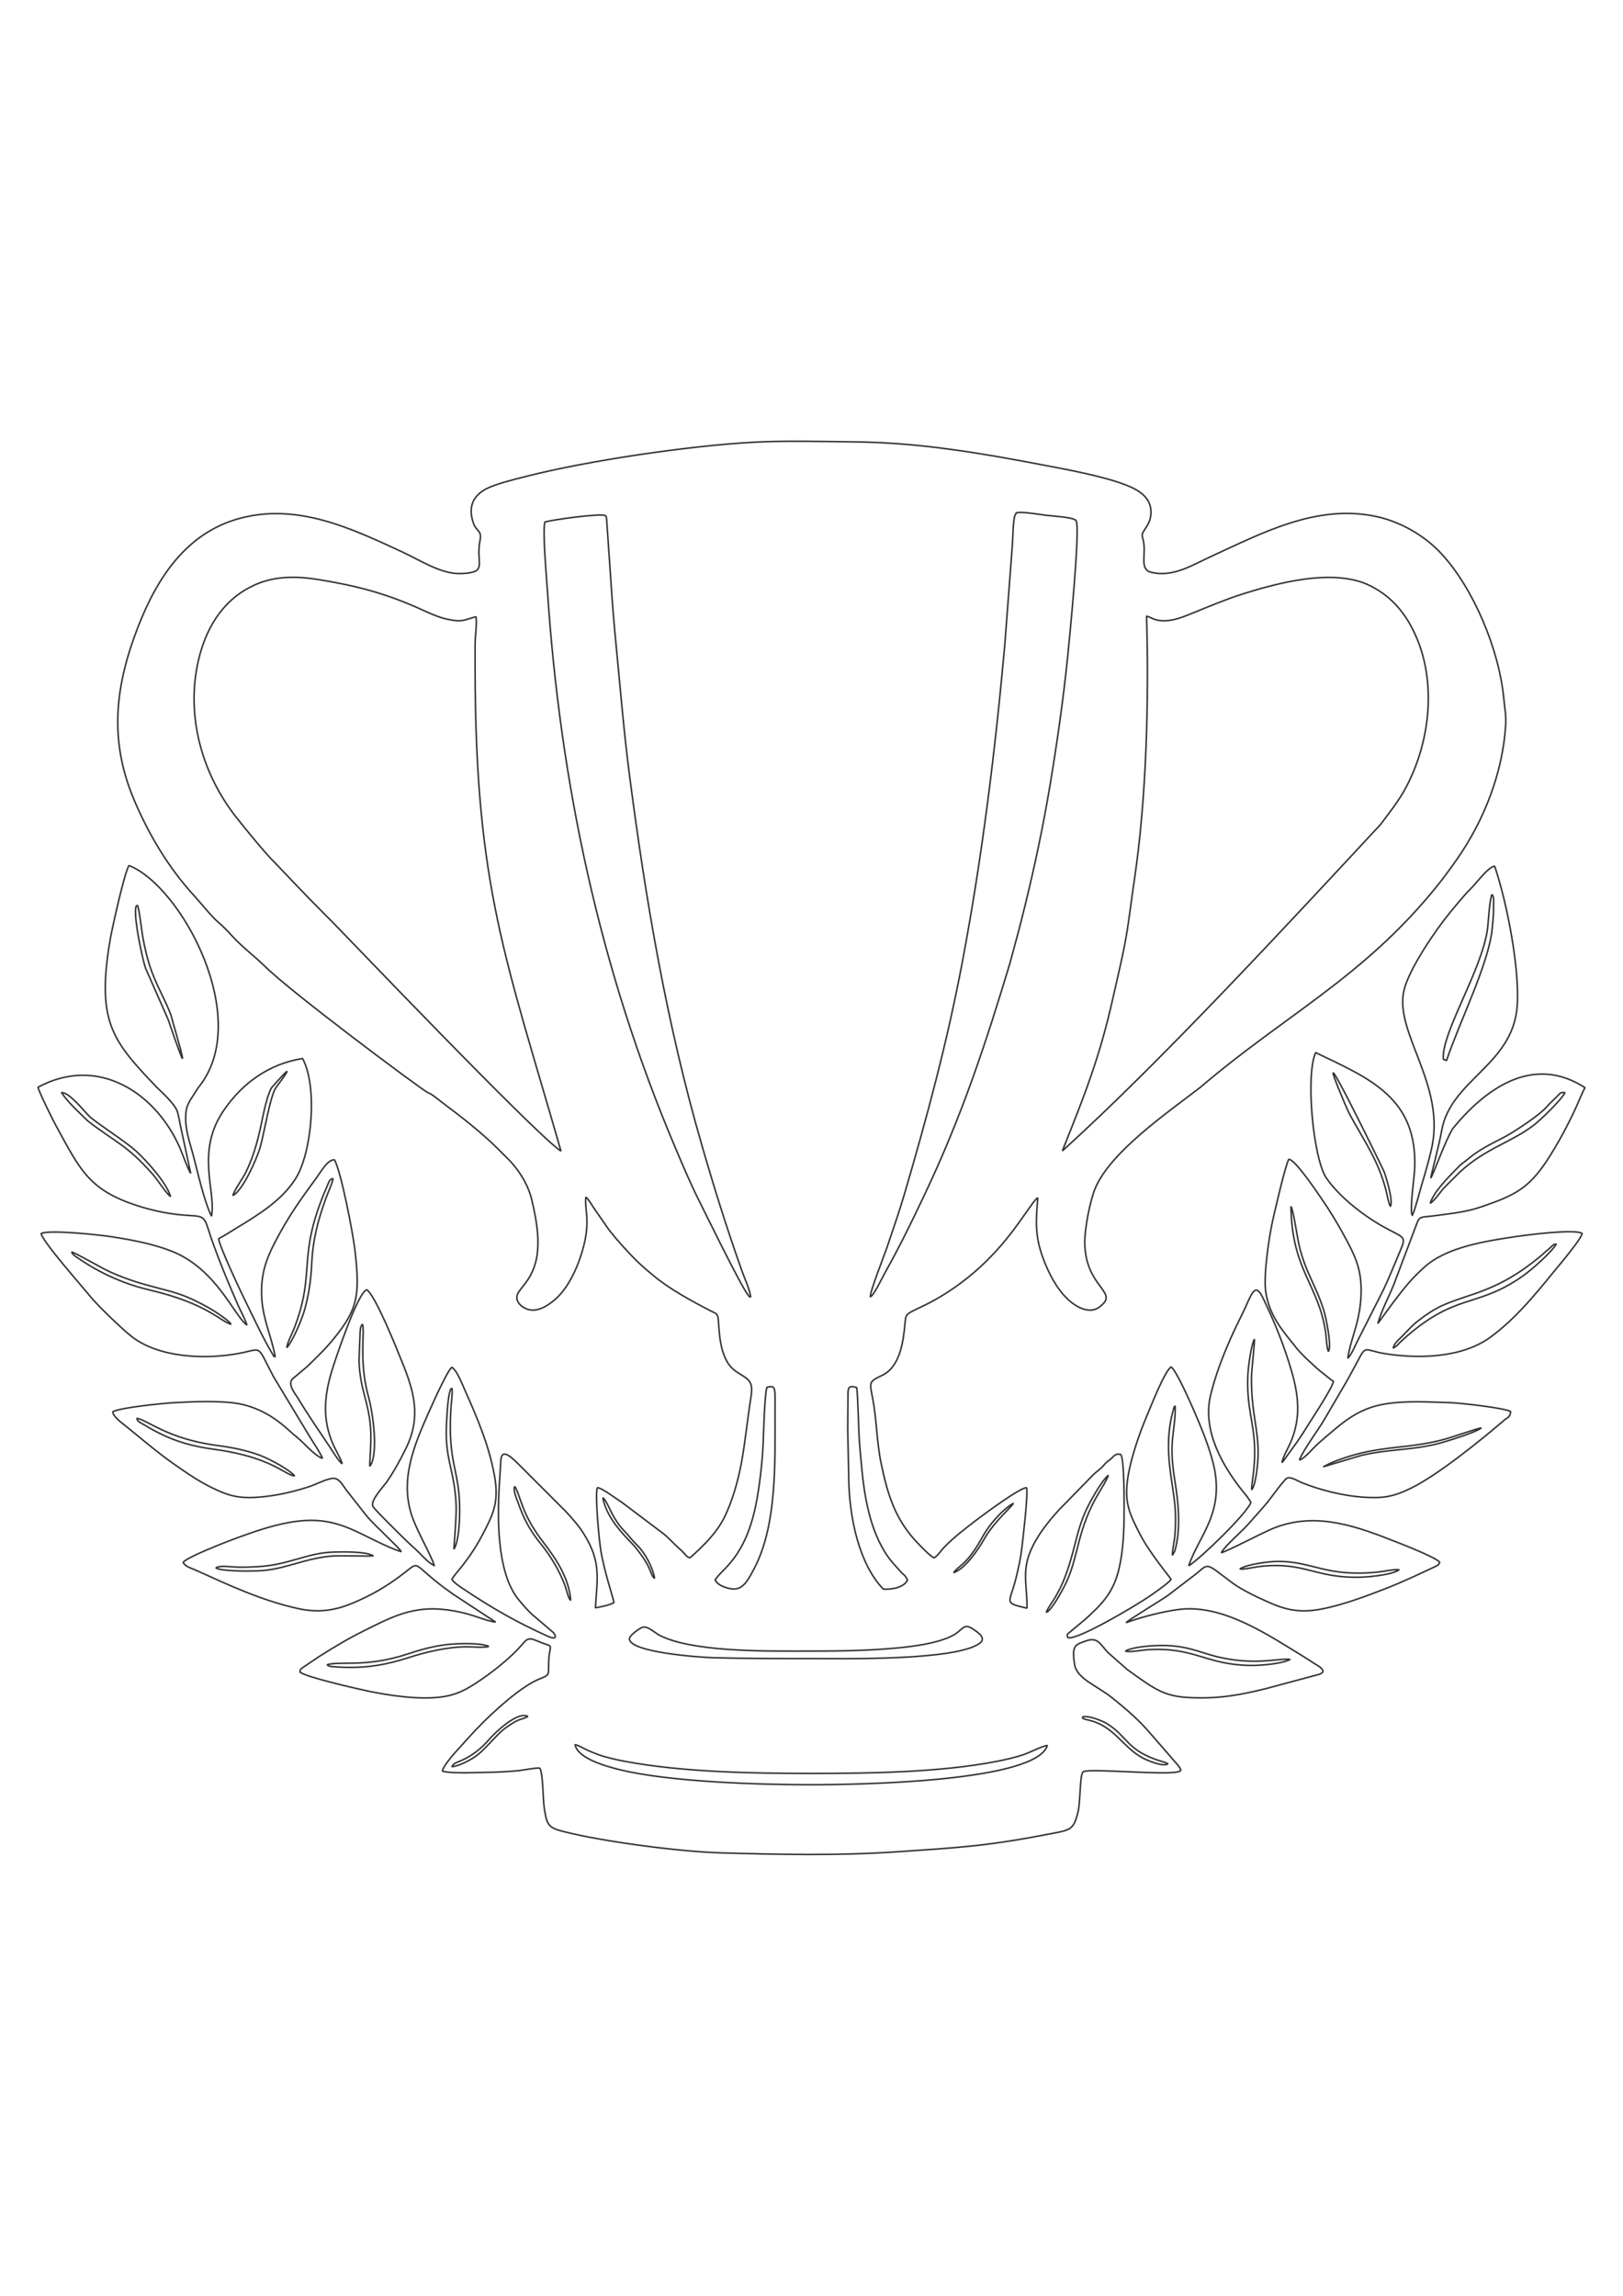 <?xml version="1.0" encoding="UTF-8"?>
<!DOCTYPE svg PUBLIC "-//W3C//DTD SVG 1.1//EN" "http://www.w3.org/Graphics/SVG/1.1/DTD/svg11.dtd">
<!-- Creator: CorelDRAW -->
<svg xmlns="http://www.w3.org/2000/svg" xml:space="preserve" width="210mm" height="297mm" version="1.1" style="shape-rendering:geometricPrecision; text-rendering:geometricPrecision; image-rendering:optimizeQuality; fill-rule:evenodd; clip-rule:evenodd"
viewBox="0 0 21000 29700"
 xmlns:xlink="http://www.w3.org/1999/xlink"
 xmlns:xodm="http://www.corel.com/coreldraw/odm/2003">
 <defs>
  <style type="text/css">
   <![CDATA[
    .str0 {stroke:#333333;stroke-width:20;stroke-linejoin:bevel;stroke-miterlimit:22.926}
    .fil0 {fill:none}
   ]]>
  </style>
 </defs>
 <g id="Layer_x0020_1">
  <g id="Trophy_x0020_clipart--trophy-soccer_x0020_-football-sports-cliparts.dxf">
   <path class="fil0 str0" d="M9227.75 21445.05c-199.98,-5.66 -1075.13,-71.21 -1083.78,-242.68 0,0 0,0 0,0 -2.1,-41.64 120.93,-134.48 171.89,-151.25 0,0 0,0 0,0 62.82,-20.68 159.96,74.15 218.41,104.31 0,0 0,0 0,0 408.53,210.85 1324.97,204.63 1789.12,204.39 0,0 0,0 0,0 441.76,-0.22 851.43,0.03 1284.6,-40.59 0,0 0,0 0,0 211.05,-19.8 621.95,-70.24 786.37,-205.2 0,0 0,0 0,0 74.97,-61.53 95.41,-110.08 208.15,-31.09 0,0 0,0 0,0 50.69,35.51 165.24,108.64 72.96,176.16 0,0 0,0 0,0 -309.73,226.64 -1770.85,197.12 -2133,197.2 0,0 0,0 0,0 -436.71,0.08 -879.85,1.05 -1314.72,-11.25z"/>
   <path class="fil0 str0" d="M7728.61 19243.89c-31.67,106.38 22.11,659.73 42.84,798.07 0,0 0,0 0,0 39.99,266.87 162.73,626.44 172.78,690.96 0,0 0,0 0,0 -40.85,26.78 -184.59,59.68 -240.32,66.58 0,0 0,0 0,0 24.7,-388.35 73.75,-592.86 -142.94,-945.34 0,0 0,0 0,0 -70.66,-114.93 -147.49,-200.31 -235.4,-296.11 0,0 0,0 0,0 0,0 -615.77,-615.66 -615.77,-615.66 0,0 0,0 0,0 -54.79,-50.35 -209.71,-224.6 -228.44,-65.29 0,0 0,0 0,0 0,0 -14.6,233.43 -14.6,233.43 0,0 0,0 0,0 -33.69,483.24 -48.62,1228.52 243.65,1583.83 0,0 0,0 0,0 52.42,63.72 139.92,166.37 202.3,215.01 0,0 0,0 0,0 0,0 231.41,196.67 231.41,196.67 0,0 0,0 0,0 46.89,37.27 82.1,123.96 -60.09,59.7 0,0 0,0 -0.01,0 -399.41,-180.51 -718.95,-362.55 -1083.05,-606.82 0,0 0,0 0,0 -42.48,-28.5 -133.64,-87.22 -154.31,-128.54 0,0 0,0 0,0 11.08,-19.24 37.65,-55.44 48.21,-67.94 0,0 0,0 0,0 135.83,-160.73 248.74,-317.71 347.82,-508.01 0,0 0,0 0,0 133.66,-256.74 219.21,-413.8 154.58,-767.57 0,0 0,0 0,0 -71.26,-389.95 -218.11,-734.73 -374.34,-1085.14 0,0 0,0 0,0 -37.67,-84.51 -113.6,-282.61 -177.66,-313.45 0,0 0,0 0,0 -60.87,51.93 -241.53,456.83 -295.21,577.26 0,0 0,0 0,0 -199.53,447.63 -388.96,902.63 -206.02,1385.7 0,0 0,0 0,0 73.86,195.02 229.08,459.57 277.17,605.5 0,0 0,0 0,0 -84.43,-48.68 -124.96,-95.87 -189.34,-161.32 0,0 0,0 0,0 -57.82,-58.77 -118.05,-108.22 -177.64,-166.81 0,0 0,0 0,0 -121.08,-119.06 -231.09,-227.17 -349.12,-349.52 0,0 0,0 0,0 -16.23,-16.83 -68.1,-71.35 -78.63,-89.37 0,0 0,0 0,0 -42.9,-73.41 137.77,-261.27 178.19,-319.63 0,0 0,0 0,0 91.14,-131.61 179.07,-290.09 253.62,-445.29 0,0 0,0 0,-0.01 194.04,-403.87 96.18,-731.18 -57.92,-1110.51 0,0 0,0 0,0 -41.57,-102.33 -350.99,-884.12 -458.33,-929.28 0,0 0,0 0,0 -123.88,57.91 -413.38,931.66 -449.72,1052.94 0,0 0,0 0,0 -96.17,320.94 -124.52,619.96 16.53,945.03 0,0 0,0 0,0 33.21,76.56 98.71,182.08 119.24,252.73 0,0 0,0 0,0 -37.95,-18.3 -123.6,-161.01 -150.26,-200.73 0,0 0,0 0,0 -143.86,-214.33 -290.61,-428.32 -424.38,-649.87 0,0 0,0 0,0 -34.86,-57.74 -132.19,-169.26 -72.66,-243.33 0,0 0,0 0,0 0,0 198.27,-166.86 198.27,-166.86 0,0 0,0 0,0 121.08,-119.81 238.9,-229.95 350.19,-369.71 0,0 0,0 0,0 293.67,-368.82 332.02,-536.56 263.57,-1127.73 0,0 0,0 0,0 -27.64,-238.7 -179.26,-1017.24 -264.9,-1173.2 0,0 0,0 0,0 -88.89,-2.83 -162.97,136.04 -227.8,225.01 0,0 0,0 0,0 -215.14,295.27 -359.74,491.44 -540.23,837.03 0,0 0,0 0,0 -118.73,227.31 -193.2,428.58 -172.06,744.43 0,0 0,0 0,0 17.77,265.4 127.41,486.71 173.43,742.9 0,0 0,0 0,0 -29.7,-12.86 -12.19,0.05 -31.7,-31.39 0,0 0,0 0,0 -111.32,-179.42 -268.2,-515.75 -360.67,-703.56 0,0 0,0 0,0 -56.76,-115.27 -334.58,-702.59 -339.53,-794.65 0,0 0,0 0,0 58,-28.05 159.43,-93.8 222.27,-132.06 0,0 0,0 0,0 284.79,-173.36 593.37,-358.23 773.59,-645.24 0,0 0,0 0,0 210.54,-335.29 287.28,-1186.35 89.87,-1552.84 0,0 0,0 -0.01,0 -436.64,68.93 -779.46,318.34 -1021.78,673.08 0,0 0,0 -0.01,0 -366.47,536.5 -94,1048.52 -157.01,1366.83 0,0 0,0 0,0 -103.68,-216.11 -180.72,-586.6 -245.92,-823.79 0,0 0,0 0,0 -38.87,-141.4 -92.61,-298.72 -87.97,-457.52 0,0 0,0 0,0 3.05,-104.71 14.86,-138.44 56.48,-217.11 0,0 0,0 0,0 0,0 105.8,-164.14 105.8,-164.14 0,0 0,-0.01 0,-0.01 721.02,-877.33 -219.83,-2612.5 -895.94,-2873.74 0,0 0,0 0,0 -55.15,77.94 -212.38,787.96 -238.81,933.15 0,0 0,0 0,0 -31.03,170.44 -54.47,343.05 -63.88,516.98 0,0 0,0 0,0 -36.21,669.57 186.46,922.37 674,1430.28 0,0 0,0 0,0 0.24,0.09 228.2,203.88 256.15,306.28 0,0 0,0 0,0 14.65,53.64 24.51,105.46 35.09,162.48 0,0 0,0 0,0 0,0 136.34,632.71 136.34,632.71 0,0 0,0 0,0 -34.34,-47.12 -107.17,-253.94 -138.85,-326.82 0,0 0,0 0,-0.01 -310.17,-713.67 -1059.87,-1207.82 -1837.25,-787.48 0,0 0,0 0,0 12.38,59.77 186.25,412.58 231.35,494.73 0,0 0,0 0,0 321.6,585.71 429.35,850.11 1113.74,1056.2 0,0 0,0 0,0 189.47,57.05 402.52,97.85 609.91,108.17 0,0 0,0 0,0 246.1,12.25 186.64,26.84 323.26,398.03 0,0 0,0 0,0 64.79,176.02 130.99,343.61 204.22,515.73 0,0 0,0 0,0 36.01,84.65 72.24,170.29 109.87,255.13 0,0 0,0 0,0 28.96,65.31 95.64,188.58 111.02,249.57 0,0 0,0 0,0 -166.58,-121.83 -396.52,-731.05 -977.94,-957.98 0,0 0,0 0,0 -241.02,-94.07 -506.13,-143.97 -783.6,-186.87 0,0 0,0 0,0 -142.88,-22.09 -804.2,-93.55 -901.62,-39.32 0,0 0,0 0,0 27.89,115.67 526.86,677.41 637.78,814.99 0,0 0,0 0,0 94.08,116.68 417.96,426.64 535.48,517.97 0,0 0,0 0,0 354.13,275.24 956.71,299.84 1396.06,215.11 0,0 0,0 0,0 306.12,-59.04 213.61,-118.9 439.69,306.31 0,0 0,0 0,0 0,0 471.49,780.77 471.49,780.77 0,0 0,0 0,0 33.31,55.56 144.76,219.94 159.61,272.53 0,0 0,0 0,0 -111.26,-37.81 -254.29,-222.49 -361.95,-299.66 0,0 0,0 0,0 0,0 -121.41,-107.46 -121.41,-107.46 0,0 0,0 0,0 -147.78,-126.79 -345.13,-252.2 -598.58,-299.75 0,0 0,0 0,0 -227.21,-42.62 -612.16,-26.77 -851.2,-12.47 0,0 0,0 0,0 -151.84,9.09 -683.72,62.97 -779.29,116.37 0,0 0,0 0,0 0.18,63.27 127.97,152.94 177.04,192.53 0,0 0,0 0,0 212.9,171.74 406.11,340.07 636.8,500.14 0,0 0,0 0,0 149.33,103.61 286.79,200.65 464.05,287.49 0,0 0,0 0,0 213.29,104.49 344.8,146.43 618.82,124.1 0,0 0,0 0,0 220.14,-17.95 428.11,-66.3 622.87,-127.98 0,0 0,0 0,0 93.27,-29.54 187.92,-79.9 271.56,-103.68 0,0 0,0 0,0 66.93,-19.02 100.87,-15.12 143.22,25.68 0,0 0,0 0,0 32.27,31.1 54.44,70 85.41,112.95 0,0 0,0 0,0 0,0 248.24,315.56 248.24,315.56 0,0 0,0 0,0 86.94,108.77 180.1,187.94 276.28,286.64 0,0 0,0 0,0 48.97,50.25 159.7,150.98 189.42,197.41 0,0 0,0 0,0 -191.02,-57.39 -453.35,-208.2 -648.17,-291.66 0,0 0,0 0,0 -259.8,-111.29 -486.09,-142.53 -799.46,-87.49 0,0 0,0 0,0 -253.17,44.48 -502.15,135.23 -722.27,216.49 0,0 0,0 0,0 -109.92,40.58 -609.68,235.17 -652.78,299.95 0,0 0,0 0,0 18.86,53.67 110.56,77.78 162.95,101.47 0,0 0,0 0,0 432.08,195.44 862.58,397.77 1336.17,499.31 0,0 0,0 0,0 348.87,74.81 597.87,-21.69 856.78,-146.8 0,0 0,0 0,0 172.14,-83.18 333.59,-186.01 482.74,-299.95 0,0 0,0 0,0 211.35,-161.44 131.4,-153.77 410.06,74.74 0,0 0,0 0,0 80.03,65.64 167.21,129.75 256.62,192.11 0,0 0,0 0,0 0,0 537.55,352.35 537.55,352.35 0,0 0,0 0,0 -92.1,-9.23 -247.14,-72.24 -341.48,-99.22 0,0 0,0 0,0 -119.09,-34.06 -239.67,-57.44 -369.57,-67.86 0,0 0,0 -0.01,0 -408.18,-32.76 -691.29,130.31 -1020.38,293.25 0,0 0,0 0,0 -189.63,93.88 -377.55,209.54 -555.69,321 0,0 0,0 0,0 0,0 -199.11,134.54 -199.11,134.54 0,0 0,0 0,0 -29.64,21.36 -42.59,21.51 -46.26,63.87 0,0 0,0 0,0 65.01,63.25 728.99,214.14 868.62,243.95 0,0 0,0 0,0 281.79,60.14 708.73,124.82 1007.14,71.91 0,0 0,0 0,0 162.46,-28.8 270.8,-88.25 389.18,-164.03 0,0 0,0 0,0 206.03,-131.88 458.71,-330.82 609.26,-506.97 0,0 0,0 0,0 52.74,-61.71 78.85,-95.96 172.14,-56.16 0,0 0,0 0,0 254.7,108.65 191.63,19.14 174.86,234.04 0,0 0,0 0,0 -15.88,203.37 33.26,208.4 -113.52,264.06 0,0 0,0 0,0 -282.7,107.19 -741.18,553.29 -931.7,769.15 0,0 0,0 0,0 0,0 -178.4,197.16 -178.4,197.16 0,0 0,0 0,0 -29.29,34.48 -151.88,177.52 -153.83,228.78 0,0 0,0 0,0 119.38,36.93 486.6,16.1 634.19,14.48 0,0 0,0 0,0 106.62,-1.17 215.16,-8.87 322.02,-17.32 0,0 0,0 0,0 77.63,-6.15 248.33,-42.97 302.74,-35.96 0,0 0,0 0,0 44.49,66.04 39.79,395.9 58.41,515.91 0,0 0,0 0,0 35.5,228.84 51.08,255.07 264.54,308.68 0,0 0,0 0,0 512.06,128.6 1488.23,256.66 2025.92,272.18 0,0 0,0 0,0 744.83,21.49 1511.06,37.48 2253.04,-12.71 0,0 0,0 0,0 874.1,-59.13 1193.16,-75.71 2063.06,-244.98 0,0 0,0 0,0 209.9,-40.84 246.95,-56.51 300.18,-272.09 0,0 0,0 0,0 33.24,-134.62 20.65,-483.87 66.61,-520.13 0,0 0,0 0,0 91.58,-49.84 1156.89,58.91 1250.97,-8.26 0,0 0,0 0,0 2.99,-2.78 33.94,-0.15 -19.84,-70.13 0,0 0,0 0,0 0,0 -373.32,-430.15 -373.32,-430.15 0,0 0,0 0,0 -139.6,-162.98 -301.7,-302.11 -481.94,-446.66 0,0 0,0 0,0 -200.11,-160.49 -457.37,-247.09 -486.8,-430.9 0,0 0,0 0,0 -40.78,-254.77 11.45,-257.39 147.83,-306.08 0,0 0,0 0,0 154.2,-55.06 182.55,44.1 286.8,153.05 0,0 0,0 0,0 0,0 243.79,214.77 243.79,214.77 0,0 0,0 0,0 45.08,33.42 82.77,60.3 133.37,96.36 0,0 0,0 0,0 318.08,226.68 438.88,277.92 886.07,271.84 0,0 0,0 0,0 273.18,-3.71 544.25,-60.07 794.69,-123.27 0,0 0,0 0,0 0,0 632.77,-170.04 632.77,-170.04 0,0 0,0 0,0 12.65,-3.6 36.63,-9.34 48.97,-14.05 0,0 0,0 0,0 104.77,-39.97 -30.01,-110.27 -72.79,-136.53 0,0 0,0 0,0 -46.72,-28.68 -83.62,-55.77 -133.02,-85.85 0,0 0,0 -0.01,0 -447.08,-272.22 -1029.77,-674.29 -1592.92,-616.23 0,0 0,0 0,0 -200.18,20.64 -522.46,102.33 -709.21,173.89 0,0 0,0 0,0 18.24,-27.65 461.16,-296.24 535.39,-348.21 0,0 0,0 0,0 0,0 378.09,-289.26 378.09,-289.26 0,0 0,0 0,0 158.8,-133.68 114.09,-138.31 452.91,116.75 0,0 0,0 0,0 86.14,64.84 222.89,138.8 331.82,189.59 0,0 0,0 0,0 285.62,133.15 476.41,227.32 852.38,150.71 0,0 0,0 0,0 263.12,-53.62 555.24,-162.16 796.69,-256.18 0,0 0,0 0,0 217.22,-84.58 426.21,-182.26 636.09,-281.73 0,0 0,0 0,0 43.35,-20.55 60.63,-21.67 73.6,-62.19 0,0 0,0 0,0 -35.12,-63.71 -574.42,-268.73 -643.42,-295.86 0,0 0,0 -0.01,0 -513.28,-201.84 -1016.96,-356.36 -1537.39,-132.43 0,0 0,0 0,0 -129.1,55.56 -563.03,282.58 -644.67,303.57 0,0 0,0 0,0 51.74,-95.66 276.7,-280.35 368.93,-391.59 0,0 0,0 0,0 0,0 176.17,-199.34 176.17,-199.34 0,0 0,0 0,0 88.43,-98.7 165.74,-218.55 253.36,-320.52 0,0 0,0 0,0 34.24,-39.84 49.34,-73.65 119.08,-50.69 0,0 0,0 0,0 45.98,15.14 84.85,40.35 129.84,58.34 0,0 0,0 0,0 229.51,91.75 519.09,165.85 776.32,184.64 0,0 0,0 0,0 274.15,20.02 405.75,-6.26 628.23,-113.97 0,0 0,0 0,0 337.65,-163.48 898.6,-614.55 1207.03,-879.47 0,0 0,0 0,0 40.94,-35.16 82.42,-40.96 84.08,-115.53 0,0 0,0 0,0 -89.06,-44 -636.44,-108.49 -782.42,-112.91 0,0 0,0 0,0 -285.01,-8.61 -586.92,-29.11 -865.22,21.1 0,0 0,0 0,0 -258.21,46.58 -443.45,171.43 -597.77,299.55 0,0 0,0 0,0 -86.59,71.89 -163.07,136.7 -242.42,206.41 0,0 0,0 0,0 -60.56,53.2 -178.53,199.32 -244.2,214.88 0,0 0,0 0,0 45.09,-123.04 243.72,-389.64 322.26,-523.24 0,0 0,0 0,0 0,0 311.37,-533.53 311.37,-533.53 0,0 0,0 0,0 49.89,-92.7 95.43,-177.13 146.26,-271.68 0,0 0,0 0,0 23.61,-43.91 50.07,-101.13 100.76,-96.93 0,0 0,0 0,0 42.95,3.55 126.2,31.85 178.55,41.17 0,0 0,0 0,0 454.21,80.82 1037.5,69.38 1410.86,-204.06 0,0 0,0 0,0 324.09,-237.36 578.16,-548.27 830.96,-859.06 0,0 0,0 0,0 61.04,-75.04 346.12,-409.12 356.98,-483.64 0,0 0,0 0,0 -91.76,-61.59 -721.65,19.88 -869.91,42.3 0,0 0,0 -0.01,0 -387.46,58.59 -883.91,133.59 -1171.92,394.21 0,0 0,0 0,0 -171.34,155.04 -257.18,264.58 -396.48,448.39 0,0 0,0 0,0 -69.44,91.64 -137.13,189.18 -205.37,280.23 0,0 0,0 0,0 47.67,-168.77 138.6,-336.68 205.23,-499.46 0,0 0,0 0,0 0,0 294.66,-780.27 294.66,-780.27 0,0 0,0 0,0 41.01,-117.18 51.77,-89.59 248.86,-116.18 0,0 0,0 0,0 228.83,-30.86 398.56,-46.91 601.92,-117.29 0,0 0,0 0,0 403.77,-139.75 595.47,-225.71 836.52,-592.87 0,0 0,0 0,0 138.02,-210.24 271.96,-458.2 379.82,-694.54 0,0 0,0 0,0 30.1,-65.96 86.95,-207.77 114.57,-250.06 0,0 -0.01,0 -0.01,-0.01 -691.22,-446.74 -1311.53,39.82 -1712.72,529.8 0,0 0,0 0,0 -109.12,183.98 -251.27,599.72 -284.18,639.09 0,0 0,0 0,0 3.42,-33.86 112.8,-443.17 140.2,-606.33 0,0 0,0 0,-0.01 111.92,-666.4 923.89,-850.47 978.67,-1620.24 0,0 0,0 0,-0.01 35.37,-497.01 -143.54,-1379.34 -292.02,-1808.19 0,0 0,0 0,0 -85.13,11.75 -232.23,215.05 -303.56,285.65 0,0 0,0 0,0 -95.47,94.5 -186.18,208.6 -271.95,312.27 0,0 0,0 0,0 -184.04,222.45 -511.76,701.83 -591.22,984.03 0,0 0,0 0,0 -156.84,557.15 550,1237.88 346.99,2089.3 0,0 0,0 0,0 -35.69,149.68 -73.36,284.56 -116.64,426.5 0,0 0,0 0,0 -30.09,98.7 -93.09,350.67 -129.6,422.26 0,0 0,0 0,0 -36.3,-74.07 26.33,-487 31.38,-604.54 0,0 0,-0.01 0,-0.01 39.65,-923.93 -589.16,-1170.27 -1281.25,-1503.68 0,0 0,0 0,0 -134.35,299.5 -29.74,1377.48 138.89,1623.08 0,0 0,0 0,0 163.86,238.65 471.26,480.73 730.58,625.76 0,0 0,0 0,0 290.24,162.33 309.21,115.31 214.43,340.37 0,0 0,0 0,0 -66.27,157.36 -131.52,319.82 -204.45,474.43 0,0 0,0 0,0 0,0 -339.96,671.47 -339.96,671.47 0,0 0,0 0,0 -33.7,65.48 -71.51,166.05 -123.52,219.45 0,0 0,0 0,0 31.01,-232.82 143.59,-434.56 167.34,-750.35 0,0 0,0 0,0 24.99,-332.39 -40.77,-508.21 -168.7,-750.84 0,0 0,0 0,0 -108.86,-206.46 -221.5,-394.95 -345.12,-572.98 0,0 0,0 0,0 -48.5,-69.86 -329.18,-491.74 -415.91,-500.39 0,0 0,0 0,0 -40.64,54.29 -184.65,680.86 -210.85,799.18 0,0 0,0 0,0 -46.47,209.91 -117.95,693.33 -89.55,906.76 0,0 0,0 0,0 44.29,332.75 247.19,542.17 405.16,743.71 0,0 0,0 0,0 53.56,68.32 246.8,250.89 325.6,310.54 0,0 0,0 0,0 51.02,38.61 101.81,85.57 147.17,113.25 0,0 0,0 0,0 -17.83,90.1 -263.75,459.08 -317.19,546.02 0,0 0,0 0,0 -53.89,87.69 -109.6,174.54 -169.24,258.57 0,0 0,0 0,0 0,0 -179.09,247.33 -179.09,247.33 0,0 0,0 0,0 -2.91,-46.09 85.04,-202.83 107.76,-255.63 0,0 0,0 0,0 138.65,-322.16 108.18,-606.88 14.5,-930.56 0,0 0,0 0,0 -95.55,-330.16 -222.09,-640.46 -369.69,-945.16 0,0 0,0 0,0 -110.92,-228.96 -151.39,-26.74 -264.76,201.69 0,0 0,0 0,0 -56.04,112.93 -107.86,218.97 -157.82,332.74 0,0 0,0 0,0 -101.54,231.24 -192.34,465.02 -255.17,725.2 0,0 0,0 0,0 -109.11,451.78 152,911.9 418.23,1243.03 0,0 0,0 0,0 31.93,39.71 81.59,95.77 102.66,145.78 0,0 0,0 0,0 -62.02,152.39 -654.89,725.05 -803.5,817.23 0,0 0,0 0,-0.01 132.27,-400.91 488.31,-697.36 307.45,-1362.32 0,0 0,0 0,0 -60,-220.58 -148.31,-434.86 -234.11,-631.73 0,0 0,0 0,0 -50.49,-115.83 -229.85,-526.61 -300.69,-578.62 0,0 0,0 0,0 -83.58,49.1 -265.43,517.78 -321.89,650.95 0,0 0,0 0,0 -84.56,199.45 -190.96,504.99 -232.01,740.7 0,0 0,0 0,0 -62.58,359.37 14.36,504.94 152.55,775.26 0,0 0,0 0,0 119.94,234.64 392.6,563.05 400.49,579.63 0,0 0,0 0,0 -20.78,41.49 -227.59,184.52 -292.1,228.41 0,0 0,0 0,0 -159.34,108.4 -923.3,566.13 -1044.35,526.63 0,0 0,0 0,0 -9.94,-41.29 -13.07,-38.5 15.84,-62.56 0,0 0,0 0,0 0,0 210.99,-175.39 210.99,-175.39 0,0 0,0 0,0 204.86,-188.14 362.48,-334.46 437.15,-658.67 0,0 0,0 0,0 53.07,-230.39 64.21,-480.47 64.41,-724.3 0,0 0,0 0,0 0.11,-132.34 4.13,-672.03 -41.8,-747.61 0,0 0,0 0,0 -74.99,-21.03 -92.99,27.25 -131.94,58.77 0,0 0,0 0,0 -21.83,17.67 -37.65,26.73 -58.34,46.06 0,0 0,0 0,0 -19.69,18.42 -31.46,36.39 -49.7,54.64 0,0 0,0 0,0 -31.63,31.68 -71.23,59.74 -106.82,91.4 0,0 0,0 0,0 0,0 -453.5,464.49 -453.5,464.49 0,0 0,0 0,0 -135.57,149 -286.48,332.82 -373.45,544.51 0,0 0,0 0,0 -107.24,260.99 -36.34,454.7 -40.89,727.8 0,0 0,0 0,0 -318.29,-75.51 -221.57,-53.72 -135.92,-414.11 0,0 0,0 0,0 27.26,-114.72 54.44,-238.95 68.74,-358.44 0,0 0,0 0,0 13.49,-112.7 85.14,-718.81 61.1,-786.41 0,0 0,0 0,0 -81.09,-4.2 -561.72,352.53 -635.97,409.18 0,0 0,0 0,0 -151.1,115.3 -294.15,223.49 -425.44,357.04 0,0 0,0 0,0 -46.06,46.85 -80.97,108.9 -134.29,141.75 0,0 0,0 0,0 -49.14,-17.57 -209.76,-187.24 -246.6,-228.05 0,0 0,0 0,0 -262.33,-290.65 -356.79,-598.75 -439.8,-998.96 0,0 0,0 0,0 -56.09,-270.45 -57,-569.46 -109.38,-840.25 0,0 0,0 0,0 -40.71,-210.46 -50.03,-211.38 127.35,-296.39 0,0 0,0 0,0 226.75,-108.67 269.53,-432.55 290.93,-660.37 0,0 0,0 0,0 13.21,-140.54 2.7,-123.15 240.33,-237.29 0,0 0,0 0,0 304.62,-146.33 595.88,-359.85 832.46,-596.82 0,0 0,0 0,0 254.61,-255.03 382.05,-451.95 582.03,-732.51 0,0 0,0 0,0 0,0 43.03,-51.55 43.03,-51.55 0,0 0,0 0,0 15.74,-13.76 0.34,-3.01 21.23,-15.66 0,0 0,0 0,0 -24.34,286.5 -39.01,484.96 62.89,765.78 0,0 0,0 0,0 73.41,202.31 178.12,407.92 327.79,548.22 0,0 0,0 0,0 62.4,58.49 180.69,147.23 301.71,138.14 0,0 0,0 0,0 67.54,-5.07 111.74,-41.31 146.66,-74.66 0,0 0,0 0,0 174.84,-167.01 -212.23,-238.05 -230.79,-772.16 0,0 0,0 0,0 -6.84,-196.81 69.89,-580.71 139.01,-738.57 0,0 0,0 0,-0.01 206.07,-470.66 930.92,-968.72 1357.11,-1297.24 0,0 0,-0.01 0,-0.01 1098.75,-937.98 2090.54,-1412.75 3036.16,-2571.67 0,0 0,0 0,0 100.12,-122.71 192.97,-247.95 290.13,-388.05 0,0 0,0 0,-0.01 343.4,-495.14 587.98,-1111.43 623.43,-1733.04 0,0 0,0 0,0 7.08,-124.01 -12.52,-205.74 -23.25,-323.51 0,0 0,0 0,-0.01 -59.36,-651.19 -398.44,-1444.05 -810.76,-1888.3 0,0 0,0 0,0 -216.42,-233.19 -530.63,-416.56 -862.16,-483.54 0,0 -0.01,0 -0.01,0 -761.1,-153.79 -1461.82,222.02 -2114.88,520.91 0,0 0,0 0,0 -242.52,110.99 -490.21,272.82 -772.48,206.46 0,0 0,0 0,0 -160.79,-37.79 -66.06,-226.01 -104.07,-406.8 0,0 0,0 0,0 -12.29,-58.46 -29.19,-74.44 5.08,-128.4 0,0 0,0 0,0 47.18,-74.3 92.09,-132.43 92.86,-240.98 0,0 0,0 0,0 1.42,-199.35 -165.83,-292.38 -323.94,-353.78 0,0 0,0 0,0 -300.91,-116.84 -753.55,-198.63 -1093.17,-263.26 0,0 -0.01,0 -0.01,0 -777.35,-147.93 -1576.05,-286.32 -2411.27,-294.85 0,0 0,0 -0.01,0 -432.48,-4.41 -895.97,-18.66 -1325.31,5.01 0,0 -0.01,0 -0.01,0 -817.24,45.05 -2125.82,236.04 -2927.64,440.49 0,0 0,0 0,0 -150.84,38.46 -391.62,95.8 -517.76,160.73 0,0 0,0 0,0 -152.57,78.54 -248.28,217.31 -167.63,445.2 0,0 0,0 0,0 39.93,112.86 112.09,90.12 85.36,223.58 0,0 0,0 0,0 -61.59,307.36 117.09,414.9 -248.21,428.52 0,0 0,0 0,0 -252.26,9.41 -525.45,-172 -746.81,-274.54 0,0 -0.01,0 -0.01,0 -662.7,-306.99 -1377.52,-651.79 -2141.83,-431.92 0,0 -0.01,0 -0.01,0 -659.85,189.81 -1038.94,751.84 -1290.03,1401.01 0,0 0,0 0,0 -290.56,751.2 -378.69,1447.59 -53.18,2223.59 0,0 0,0 0,0 191.27,455.97 451.89,890.22 778.19,1246.09 0,0 0,0 0,0 93.31,101.76 225.84,271.96 323.83,354.21 0,0 0,0 0,0 56.3,47.26 117.56,111.56 167.46,166.41 0,0 0,0 0,0 136.06,149.56 292.39,263.16 433.02,401.52 0,0 0,0 0,0 337.86,332.42 1940.54,1529.58 2101.6,1628.76 0,0 0,0 0,0 41.21,7.37 145.93,96.75 182.64,124.33 0,0 0,0 0,0 252.32,189.56 517.46,393.42 739.36,616.8 0,0 0,0 0,0 28.09,28.27 49.72,51.17 78.39,78.22 0,0 0,0 0,0 151.44,142.92 291.51,343.86 344.07,563.07 0,0 0,0 0,0 67.57,281.77 136.54,649.11 11.01,927.04 0,0 0,0 0,0 -53.69,118.87 -107.3,169.88 -175.4,263.1 0,0 0,0 0,0 -81.8,112 33.28,215.62 137.22,236.31 0,0 0,0 0,0 128.26,25.53 254.68,-71.03 319.28,-124.52 0,0 0,0 0,0 156.62,-129.66 267.64,-351.97 333.41,-542.93 0,0 0,0 0,-0.01 158.51,-460.26 53.16,-613.11 75.27,-790.02 0,0 0,0 0,0 25.25,14.07 75.03,96.92 96.71,131.04 0,0 0,0 0,0 0,0 196.35,283.72 196.35,283.72 0,0 0,0 0,0 105.47,136.58 214.93,256.54 332.12,377.21 0,0 0,0 0,0 73.73,75.93 164.11,153.02 253.31,226.72 0,0 0,0 0,0 206.11,170.28 478.26,319.72 736.2,452.69 0,0 0,0 0,0 78.25,40.34 93.88,29.18 100.88,136.24 0,0 0,0 0,0 9.58,146.81 20.26,291.65 65.33,417.57 0,0 0,0 0,0 46.73,130.57 100.96,196.27 208.96,260.65 0,0 0,0 0,0 132.4,78.93 177.32,113.15 145.52,308.69 0,0 0,0 0,0 -44.15,271.55 -71.1,557.81 -120.04,829.68 0,0 0,0 0,0 -43.98,244.37 -124.23,521.77 -225.4,722.96 0,0 0,0 0,0 -100.74,200.31 -277.64,374.39 -444.85,520.45 0,0 0,0 0,0 -39.94,-16.37 -41.71,-25.01 -72.16,-58.31 0,0 0,0 0,0 -31.72,-34.69 -39.4,-40.48 -69,-66.7 0,0 0,0 0,0 -68.47,-60.68 -129.52,-131.39 -198.68,-187.2 0,0 0,0 0,0 0,0 -529.28,-399.37 -529.28,-399.37 0,0 0,0 0,0 -62.43,-39.43 -261.97,-192.12 -327.71,-198.58z"/>
   <path class="fil0 str0" d="M4219.46 15494.87c-106.15,292.48 -172.74,542.88 -186.97,867.12 0,0 0,0 0,0 -9.05,206.21 -42.76,419.05 -97.07,601.4 0,0 0,0 0,0 -37.88,127.13 -154.78,397.74 -224.77,470.56 0,0 0,0 0,0 3.41,-57.5 70.22,-183.93 94.32,-246.28 0,0 0,0 0,0 293.22,-758.67 21.35,-910.57 428.98,-1845.37 0,0 0,0 0,0 18.92,-43.4 31.05,-95.04 76,-93.94 0,0 0,0 0,0 -12.81,65.77 -65.92,178.81 -90.49,246.51z"/>
   <path class="fil0 str0" d="M3573.61 14065.58c-75.27,95.26 -156.82,601.25 -206.63,774.91 0,0 0,0 0,0 -41.41,144.38 -224.88,563.59 -354.65,625.36 0,0 0,0 0,0 25.93,-82.1 122.66,-208.6 168.41,-300.57 0,0 0,0 0,0 114.56,-230.29 170.97,-475.35 221.58,-727.14 0,0 0,0 0,0 21.67,-107.81 70.58,-304.86 112.02,-366.95 0,0 0,0 0,0 243.71,-277.43 263.47,-279.3 59.27,-5.61z"/>
   <path class="fil0 str0" d="M2227.13 13189.71c194.91,670.12 177.74,669.8 -51.48,-0.96 0,0 0,0 0,0 0,0 -293.01,-665.33 -293.01,-665.33 0,0 0,0 0,0 -40.45,-123.5 -148.52,-619.19 -126.42,-773.67 0,0 0,0 0,0 5.85,-40.83 4.26,-26.42 23.01,-37.19 0,0 0,0 0,0 21.53,37.56 54.65,336.63 67.71,406.63 0,0 0,0 0,0 56.58,303.19 105.96,454.81 236.56,724.7 0,0 0,0 0,0 35.95,74.31 134.68,275.81 143.63,345.82z"/>
   <path class="fil0 str0" d="M10028.26 18270.86c-0.18,646.64 25.53,1445.71 -262.96,2007.89 0,0 0,0 0,0 -122.39,238.5 -187.42,322.06 -380.88,255.93 0,0 0,0 0,0 -67.94,-23.23 -104.43,-49.46 -132.07,-93.87 0,0 0,0 0,0 79.93,-143.62 404.96,-279.53 541.03,-1041.72 0,0 0,0 0,0 39.73,-222.54 68.91,-477.26 80.32,-710.79 0,0 0,0 0,0 6.78,-138.79 18.46,-653.84 49.55,-741.55 0,0 0,0 0,0 121.8,-30.99 105.11,7.4 105.01,324.11z"/>
   <path class="fil0 str0" d="M9680.17 16754.03c-93.24,-113.33 -584.31,-1120.75 -645.28,-1242.39 0,0 0,0 0,0 -107.64,-214.71 -204.75,-447.07 -299.64,-670.73 0,0 0,0 0,0 -972.39,-2291.93 -1486.21,-4707.72 -1651.59,-7193.17 0,0 0,0 0,0 -11.56,-173.72 -65.04,-767.7 -34.06,-893.62 0,0 0,0 0,0 75.14,-28.51 726.03,-116.38 778.54,-84.62 0,0 0,0 0,0 14.09,13.92 7.18,-15.39 20.03,34.63 0,0 0,0 0,0 0,0 56.13,811.18 56.13,811.18 0,0 0,0 0,0 17.15,278.52 41.88,568.75 68.94,847.35 0,0 0,0 0,0 54.36,559.67 99.88,1113.11 171.7,1665.84 0,0 0,0 0,0 210.96,1623.72 480.15,3209.04 934.84,4781.22 0,0 0,0 0,0 163.21,564.35 326.46,1088.11 522.11,1637.19 0,0 0,0 0,0 32.06,89.99 102.55,242.94 111.2,334.35 0,0 0,0 0,0 -29.33,-15.83 -9.81,0.86 -32.92,-27.23z"/>
   <path class="fil0 str0" d="M7258.57 14891.62c-318.67,-204.05 -2873.15,-2881.08 -2940.52,-2946.53 0,0 0,0 0,0 -148.94,-149.76 -287.93,-289.09 -434.29,-441.91 0,0 0,0 0,0 0,0 -321.02,-336.31 -321.02,-336.31 0,0 0,0 0,0 -126.78,-122.4 -393.4,-451.77 -503.85,-591.56 0,0 0,0 0,0 -436.54,-552.5 -662.41,-1304.34 -489.71,-2040.36 0,0 0,0 0,0 111.56,-475.43 369.71,-824.52 767.66,-985.28 0,0 0,0 0,0 238.99,-96.55 502.8,-97.46 778.51,-52.95 0,0 0,0 0,0 506.18,81.72 891.53,183.47 1354.62,395.88 0,0 0,0 0,0 94.99,43.58 205.2,94.04 319.97,118.7 0,0 0,0 0,0 196.55,42.24 212.06,8.38 369.06,-33.41 0,0 0,0 0,0 13.93,70.69 -10.36,253.75 -11.45,340.44 0,0 0,0 0,0 -1.48,119.23 -0.54,235.99 -0.32,354.7 0,0 0,0 0,0 5.04,2799.74 399.87,3739.61 1111.34,6218.59z"/>
   <path class="fil0 str0" d="M8247.07 19992.68c98.6,97.53 198.37,281.31 223.17,426.78 0,0 0,0 0,0 -36.26,-24.64 -42.26,-73.16 -73.28,-138.65 0,0 0,0 0,0 -22.9,-48.35 -53.52,-100.04 -81.09,-138.52 0,0 0,0 0,0 -107.35,-149.81 -88.02,-119.49 -194.37,-232.86 0,0 0,0 0,0 -109.19,-116.39 -279.98,-308.4 -321.21,-532.62 0,0 0,0 0,0 38.63,15.48 94.77,171.17 156.06,269.94 0,0 0,0 0,0 79.3,127.79 123.31,154.48 190.73,236.92 0,0 0,0 0,0 34.15,41.77 61.72,71.16 99.99,109.01z"/>
   <path class="fil0 str0" d="M7440.91 22569.72c50.57,11.67 96.75,42.02 146.12,65.1 0,0 0,0 0,0 50.63,23.68 97.77,43.45 154.62,64.06 0,0 0,0 0,0 103.35,37.48 228.15,65.09 341.1,86.37 0,0 0,0 0,0 745.56,140.45 1645.25,156.9 2407.56,156.9 0,0 0,0 0,0 754.7,0 1666.2,-11.77 2407.86,-156.12 0,0 0,0 0,0 116.63,-22.7 231.22,-48.84 341.78,-85.71 0,0 0,0 0,0 90.15,-30.06 236.6,-109.15 312.1,-120.86 0,0 0,0 0,0 -141.61,472.93 -2458.46,509.01 -3061.74,509.06 0,0 0,0 0,0 -666.77,0.06 -1829.44,-36.19 -2473.46,-195.16 0,0 0,0 0,0 -191.81,-47.34 -544.33,-148.84 -575.94,-323.64z"/>
   <path class="fil0 str0" d="M6348.5 22537.89c-75.12,78.3 -131.29,141.79 -211.92,194.86 0,0 0,0 0,0 -64.85,42.69 -196.6,113.85 -290.12,122.79 0,0 0,0 0,0 22.86,-49.8 75.68,-58.58 124.24,-80.44 0,0 0,0 0,0 144.17,-64.9 257.36,-156.17 355.83,-269.95 0,0 0,0 0,0 90.77,-104.86 346.22,-340.75 478.86,-309.1 0,0 0,0 0,0 28.21,6.73 5.9,-3.73 23.58,11.31 0,0 0,0 0,0 -99.4,51.1 -87.88,6.34 -270.43,133.6 0,0 0,0 0,0 -80.97,56.44 -149.23,133.54 -210.04,196.93z"/>
   <path class="fil0 str0" d="M7032.44 19955.32c162.17,209.86 330.2,459.43 352.1,748.42 0,0 0,0 0,0 -35.96,-30.8 -49.02,-127.38 -76.76,-199.83 0,0 0,0 0,0 -73.12,-190.98 -185.91,-378.77 -306.88,-527.34 0,0 0,0 0,0 -138.03,-169.54 -219.72,-317.71 -294.83,-529.69 0,0 0,0 0,0 -14.76,-41.66 -76.09,-178.49 -44.46,-217.09 0,0 0,0 0,0 82.85,142.41 83.71,354.01 370.83,725.53z"/>
   <path class="fil0 str0" d="M5833.96 18226.7c-42.46,725.81 113.58,769 113.78,1316.95 0,0 0,0 0,0 0.05,133.04 -12.5,404.03 -74.44,497.51 0,0 0,0 0,0 -1.54,-8.5 31.99,-407.63 29.41,-539.27 0,0 0,0 0,0 -3.54,-180.49 -32.22,-347.16 -71.52,-515.86 0,0 0,0 0,0 -40,-171.66 -62.76,-324.31 -55.85,-516.95 0,0 0,0 0,0 3.52,-98.15 15.6,-367.49 45.55,-465.3 0,0 0,0 0,0 12.95,-42.28 3.17,-27.47 28.29,-44.47 0,0 0,0 0,0 7.41,81.42 -10.27,182.84 -15.22,267.39z"/>
   <path class="fil0 str0" d="M4767.52 18068.04c57.29,205.02 134.28,746.13 17.63,901.03 0,0 0,0 0,0 -5.33,-48.52 22.99,-307.99 10.1,-489.85 0,0 0,0 0,0 -25.68,-362.27 -136.89,-489.2 -149.62,-876.03 0,0 0,0 0,0 0,0 13.43,-364.58 13.43,-364.58 0,0 0,0 0,0 4.09,-41.82 4.43,-83.34 30.82,-106.77 0,0 0,0 0,0 35.49,81.44 -50.53,477.53 77.64,936.2z"/>
   <path class="fil0 str0" d="M4828.26 20127.83c-16.07,6.04 -447.1,-5.65 -534.06,2 0,0 0,0 0,0 -375.65,33.06 -611.99,179.41 -960.13,191.77 0,0 0,0 0,0 -118.95,4.22 -466.32,6.37 -541.15,-37.44 0,0 0,0 0,0 46.91,-37.42 201.38,-12.95 269.5,-10.79 0,0 0,0 0,0 93.97,2.97 188.36,-1.25 281.85,-6.51 0,0 0,0 0,0 385.3,-21.7 637.56,-178.73 959.19,-187.55 0,0 0,0 0,0 102.56,-2.82 417.82,-12.97 518.12,44.01 0,0 0,0 0,0 1.55,0.88 4.59,2.83 6.68,4.51z"/>
   <path class="fil0 str0" d="M4502.09 21570.53c-33.59,-0.46 -213.62,-5.42 -245.75,-18.09 0,0 0,0 0,0 -21.53,-8.5 -15.19,-6.16 -23.34,-16.23 0,0 0,0 0,0 166.17,-51.97 501.73,41.45 1054.47,-143.22 0,0 0,0 0,0 153.72,-51.36 308.3,-94.21 478.84,-115.78 0,0 0,0 0,0 137.63,-17.4 444.52,-28.34 558.16,20.97 0,0 0,0 0,0 -44.01,21.89 -214.9,5.3 -278.38,5.62 0,0 0,0 0,0 -260.88,1.29 -529.44,65.96 -768.11,142.69 0,0 0,0 0,0 -259.23,83.34 -494.08,127.9 -775.89,124.04z"/>
   <path class="fil0 str0" d="M2763.56 18747.72c-358.34,-48.62 -608.43,-138.67 -902.8,-318.39 0,0 0,0 0,0 -33.07,-20.19 -86.72,-37.15 -89.2,-81.66 0,0 0,0 0,0 150.77,29.6 401.07,267.72 1039.42,351.95 0,0 0,0 0,0 206.95,27.3 390.67,65.37 566.17,132.93 0,0 0,0 0,0 119.33,45.94 381.12,187.86 435.59,262.8 0,0 0,0 0,0 -136.13,-19.67 -299.24,-245.85 -1049.18,-347.63z"/>
   <path class="fil0 str0" d="M14040.52 22241.83c-63.5,-24.49 -12.43,-9.53 -35.06,-30.62 0,0 0,0 0,0 83.36,-21.84 258.74,50.32 321.17,89.24 0,0 0,0 0,0 268.32,167.22 254.79,351.3 703.76,486.1 0,0 0,0 0,0 13.99,4.2 28.82,8.09 39.86,11.96 0,0 0,0 0,0 13.33,4.68 10.79,3.27 22.35,8.93 0,0 0,0 0,0 23.66,11.59 11.2,5.47 19.53,11.96 0,0 0,0 0,0 -69.87,39.91 -272.42,-47.81 -328.85,-78.22 0,0 0,0 0,0 -259.93,-140.04 -364.67,-412.71 -699.86,-489.35 0,0 0,0 0,0 -7,-1.59 -37.87,-8.06 -42.9,-10z"/>
   <path class="fil0 str0" d="M14561.59 21358.82c107.63,-58.64 380.27,-76.06 529.81,-71.47 0,0 0,0 0,0 191.63,5.89 335.2,47.04 502.46,101.09 0,0 0,0 0,0 579.22,187.17 955.4,54.87 1100.36,79.06 0,0 0,0 0,0 -106.61,57.13 -387.96,80.52 -528.76,77.47 0,0 0,0 0,0 -577.42,-12.47 -707.73,-242.37 -1326.25,-202.66 0,0 0,0 0,0 -62.88,4.04 -240.67,37.46 -277.62,16.51z"/>
   <path class="fil0 str0" d="M17615.65 20403.14c-606.69,18.97 -724.61,-205.93 -1322.45,-137.35 0,0 0,0 0,0 -51.54,5.91 -219.97,43.9 -250.04,29.7 0,0 0,0 0,0 88.82,-55.21 355.2,-95.19 487.52,-96.07 0,0 0,0 0,0 453.17,-2.99 626.89,207.62 1303.62,136.95 0,0 0,0 0,0 78.43,-8.2 198.9,-36.04 269.32,-29.88 0,0 0,0 0,0 -71.75,61.39 -365.23,92.82 -487.97,96.65z"/>
   <path class="fil0 str0" d="M13537.75 20859.24c20.6,-59.68 83.34,-139.05 116.48,-196.44 0,0 0,0 0,0 40.23,-69.66 76.33,-138.65 107.79,-215.77 0,0 0,0 0,0 66.62,-163.3 107.82,-316.51 152.85,-494.01 0,0 0,0 0,0 45.47,-179.2 89.49,-325.27 168.43,-478.12 0,0 0,0 0,0 58.31,-112.89 183.83,-333.92 258.03,-389.86 0,0 0,0 0,0 -10.95,41.7 -82.75,159.47 -109.87,204.19 0,0 0,0 0,0 -298.55,492.31 -268,826.22 -435.13,1181.63 0,0 0,0 0,0 -44.92,95.55 -189.15,362.71 -258.58,388.38z"/>
   <path class="fil0 str0" d="M10968.47 18489.97c0,0 3.61,-459.05 3.61,-459.05 0,0 0,0 0,0 0,-93.43 23.1,-106.22 112.01,-81.55 0,0 0,0 0,0 17.85,92.9 23.8,574.67 39.18,744.59 0,0 0,0 0,0 21.81,240.88 37.54,473.38 82.32,706.46 0,0 0,0 0,0 41.75,217.34 101.68,415.68 194.01,589.81 0,0 0,0 0,0 88.49,166.88 138.96,212.62 253.51,341.43 0,0 0,0 0,0 41.45,46.61 61.36,44.62 88.94,109.15 0,0 0,0 0,0 -40.55,88.67 -186.16,125.03 -312.83,117.11 0,0 0,0 0,0 -306.17,-316.12 -447.5,-913.61 -448.21,-1483.76 0,0 0,0 0,0 0,0 -12.54,-584.19 -12.54,-584.19z"/>
   <path class="fil0 str0" d="M15168.97 20120.66c2.46,-88.44 23.29,-155.13 31.53,-242.56 0,0 0,0 0,0 8.25,-87.62 10.12,-171.48 9.59,-261.45 0,0 0,0 0,0 -2.28,-388.19 -183.3,-827.15 -27.94,-1379.82 0,0 0,0 0,0 9.44,-33.61 5.92,-29.34 23.66,-50.84 0,0 0,0 0,0 5.62,357.57 -93.73,428.39 -2.54,983.27 0,0 0,0 0,0 45.86,279.05 77.78,617.65 -3.61,900.05 0,0 0,0 0,0 0,0 -30.69,51.35 -30.69,51.35z"/>
   <path class="fil0 str0" d="M16194.67 19272.44c-1.38,-87.8 41.06,-239.88 39.43,-501.12 0,0 0,0 0,0 -2.32,-371.51 -109.37,-553.51 -87.62,-990.78 0,0 0,0 0,0 5.4,-108.47 42.61,-383.2 84.43,-456.18 0,0 0,0 0,0 6.16,23.61 -36.85,405.2 -37.89,487.48 0,0 0,0 0,0 -5.71,453.72 88.96,665.14 85.91,1001.67 0,0 0,0 0,0 -0.93,102.94 -28.6,404.67 -84.26,458.93z"/>
   <path class="fil0 str0" d="M19696.53 16512.48c-605.88,422.49 -860.8,198.16 -1558.29,830.66 0,0 0,0 0,0 -22.92,20.78 -26.95,27.2 -51.81,52.75 0,0 0,0 0,0 -23.55,24.23 -40.21,28.87 -58.86,45.88 0,0 0,0 0,0 -1.26,-40.52 55.38,-98.23 78.89,-119.8 0,0 0,0 0,0 62.56,-57.41 155.63,-166.74 220.43,-217.6 0,0 0,0 0,0 268.59,-210.8 378.66,-240.7 726.37,-358.28 0,0 0,0 0,0 375.38,-126.93 610.98,-272.97 898.23,-510.69 0,0 0,0 0,0 26.12,-21.63 33.74,-34.74 59.91,-54.67 0,0 0,0 0,0 28.32,-21.57 31.03,-22.9 56.48,-47.83 0,0 0,0 0,0 22.26,-21.81 36.85,-38.03 69.61,-40.13 0,0 0,0 0,0 -55.16,100.86 -317.62,333.71 -440.96,419.71z"/>
   <path class="fil0 str0" d="M12339.3 20345.56c59.93,-92.53 168.84,-90.5 371.03,-459.96 0,0 0,0 0,0 86.74,-158.51 249.71,-348.5 402.38,-439.29 0,0 0,0 0,0 -20.43,47.78 -250.87,237.72 -378.25,463.59 0,0 0,0 0,0 -81.98,145.34 -244.51,381.58 -395.16,435.66z"/>
   <path class="fil0 str0" d="M17152 17232.04c-95.42,-624.83 -435.8,-794.45 -448.57,-1624.69 0,0 0,0 0,0 29.07,35.19 84.04,409.39 104.37,497.11 0,0 0,0 0,0 84.2,363.31 224.93,528.01 325.72,864.62 0,0 0,0 0,0 22.21,74.18 102.75,455.42 54.4,513.24 0,0 0,0 0,0 -21.76,-40.25 -27.25,-193.53 -35.92,-250.28z"/>
   <path class="fil0 str0" d="M18505.05 15567.45c54.47,-171.23 280.69,-381.76 388.17,-494.31 0,0 0,0 0,0 0,0 169.46,-133.3 169.46,-133.3 0,0 0,0 0,0 196,-140.04 343.59,-188.29 503.95,-288.7 0,0 0,0 0,0 114.85,-71.91 363.27,-234.4 453.55,-339.52 0,0 0,0 0,0 28.83,-33.58 63.95,-68.14 98.43,-99.86 0,0 0,0 0,0 86.12,-79.26 50.83,-76.9 130.41,-78.6 0,0 0,0 0,0 -39.61,91.17 -325.09,361.88 -390.66,412.92 0,0 0,0 0,0 -301.07,234.38 -631.06,303.93 -969.29,616.33 0,0 0,0 0,0 0,0 -198.81,198.06 -198.81,198.06 0,0 0,0 0,0 -53.8,58.07 -130.87,175.71 -185.21,206.98z"/>
   <path class="fil0 str0" d="M1759.27 14890.12c136.99,125.04 397.06,411.74 447.44,588.71 0,0 0,0 0,0 -51.18,-32.03 -160.14,-206.75 -224.28,-280.26 0,0 0,0 0,0 -342.02,-391.98 -492.41,-420.06 -852.07,-702.11 0,0 0,0 0,0 -113.43,-114.86 -247.08,-229.09 -335.48,-363.55 0,0 0,0 0,0 108.03,2.01 287.09,236.56 370.45,318.21 0,0 0,0 0,0 172.66,138.23 464.87,321.18 593.94,439z"/>
   <path class="fil0 str0" d="M17933.23 15397.68c-94.02,-367.73 -266.82,-616.53 -447,-940.89 0,0 0,0 0,0 -35.3,-63.54 -61.33,-121.02 -90.72,-190.83 0,0 0,0 0,0 -517.57,-1229.77 505.29,868.96 514.23,893.98 0,0 0,0 0,0 28.2,78.91 118.8,375.15 81.48,448.15 0,0 0,0 0,0 -26.15,-44.7 -43.26,-152.8 -57.99,-210.41z"/>
   <path class="fil0 str0" d="M13745.75 14888.24c287.49,-719.35 482.98,-1208.9 653.28,-1971.58 0,0 0,0 0,0 66.8,-299.16 141.43,-594.52 188.36,-896.37 0,0 0,0 0,0 32.93,-211.79 57.39,-418.71 89.28,-631.86 0,0 0,0 0,0 159.06,-1063.18 190.83,-2347.11 158.62,-3418.44 0,0 0,0 0,0 58.09,17.05 80.29,42.09 153.03,54.67 0,0 0,0 0,0 168.09,29.1 339.35,-51.31 489.36,-112.24 0,0 0,0 0,0 183.91,-74.7 385.53,-159.16 581.33,-221.63 0,0 0,0 0,0 455.87,-145.45 1208.2,-353.95 1684.76,-105.79 0,0 0,0 0,0 274.78,143.09 448.34,357.11 573.44,636.76 0,0 0,0 0,0 271.27,606.37 188.97,1373.77 -125.71,1966.12 0,0 0,0 0,0 -94.51,177.91 -220.82,332.35 -327.12,476.18 0,0 0,0 0,0 -1165.97,1254.51 -2864.21,3093.32 -4118.63,4224.18z"/>
   <path class="fil0 str0" d="M11956.11 15469.89c-162.11,341.47 -321.44,668.54 -505.98,995.96 0,0 0,0 0,0 -28.81,51.12 -144.56,295.73 -187.83,310.3 0,0 0,0 0,0 -16.19,-41.38 187.91,-558.75 217.06,-646.21 0,0 0,0 0,0 74.75,-224.29 153.36,-445.88 221.06,-676.28 0,0 0,0 0,0 298.97,-1017.62 555.73,-1973.85 752.27,-3014.11 0,0 0,0 0,0 255.25,-1350.86 423.59,-2720.5 547.94,-4092.91 0,0 0,0 0,0 0,0 98.05,-1290.75 98.05,-1290.75 0,0 0,0 0,0 7.17,-104.7 8.1,-276.29 29.46,-377.47 0,0 0,0 0,0 0,0 21.29,-42.8 21.29,-42.8 0,0 0,0 0,0 49.18,-23.7 319.05,22.11 390.26,31 0,0 0,0 0,0 83.5,10.41 340.83,21.92 383.25,67.41 0,0 0,0 0,0 59.5,83.16 -86.78,1548.22 -108.1,1756.81 0,0 0,0 0,0 -57.89,566.41 -136.76,1114.39 -227.77,1661.81 0,0 0,0 0,0 -87.79,528.02 -200.07,1056.63 -324.35,1563.98 0,0 0,0 0,0 -62.2,253.91 -128.88,503.35 -197.33,751.66 0,0 0,0 0,0 -322.52,1067.83 -623.53,1978.44 -1109.28,3001.6z"/>
   <path class="fil0 str0" d="M18716.66 13719.63c-27.65,-11.06 -41.48,-16.59 -41.48,-16.59 0,0 0,0 0,0 -28.93,-335.13 494.55,-1141.99 570.66,-1678.36 0,0 0,0 0,0 13,-91.55 26.73,-397.75 59.86,-453.15 0,0 0,0 0,0 0,0 8.61,12.97 8.61,12.97 0,0 0,0 0,0 14.61,33.25 11.51,40.39 11.37,82.18 0,0 0,0 0,0 -0.15,41.43 0.28,84.83 -1.16,126.06 0,0 0,0 0,0 -2.62,75.64 -9.93,155.44 -17.82,229.8 0,0 0,0 0,0 -48.25,454.88 -420.53,1192.83 -590.04,1697.09z"/>
   <path class="fil0 str0" d="M1933.3 16687.4c-332.27,-78.47 -634.67,-215.22 -911.07,-403.48 0,0 0,0 0,0 -40.32,-27.47 -82.81,-50.12 -94.8,-86.93 0,0 0,0 0,0 35.61,2.38 382.24,205.19 491.01,254.43 0,0 0,0 0,0 490.63,222.11 766.85,203.97 1120.6,381.68 0,0 0,0 0,0 81.53,40.96 166.42,85.09 241.61,133.71 0,0 0,0 0,0 52.13,33.71 190.54,124.94 208.82,165.98 0,0 0,0 0,0 -143.59,-41.97 -305.86,-268.19 -1056.17,-445.39z"/>
   <path class="fil0 str0" d="M17610.66 18828.99c0,0 -490.2,146.5 -490.2,146.5 0,0 0,0 0,0 102.52,-50.28 88.89,-48.69 209.84,-92.83 0,0 0,0 0,0 521.08,-190.19 859.48,-130.38 1346.91,-259.7 0,0 0,0 0,0 115.34,-30.61 434.8,-143.82 490.19,-151.26 0,0 0,0 0,0 -52.03,49.28 -360.22,144.68 -456.51,174.53 0,0 0,0 0,0 -393.89,122.11 -710.3,90.14 -1100.23,182.76z"/>
  </g>
 </g>
</svg>
